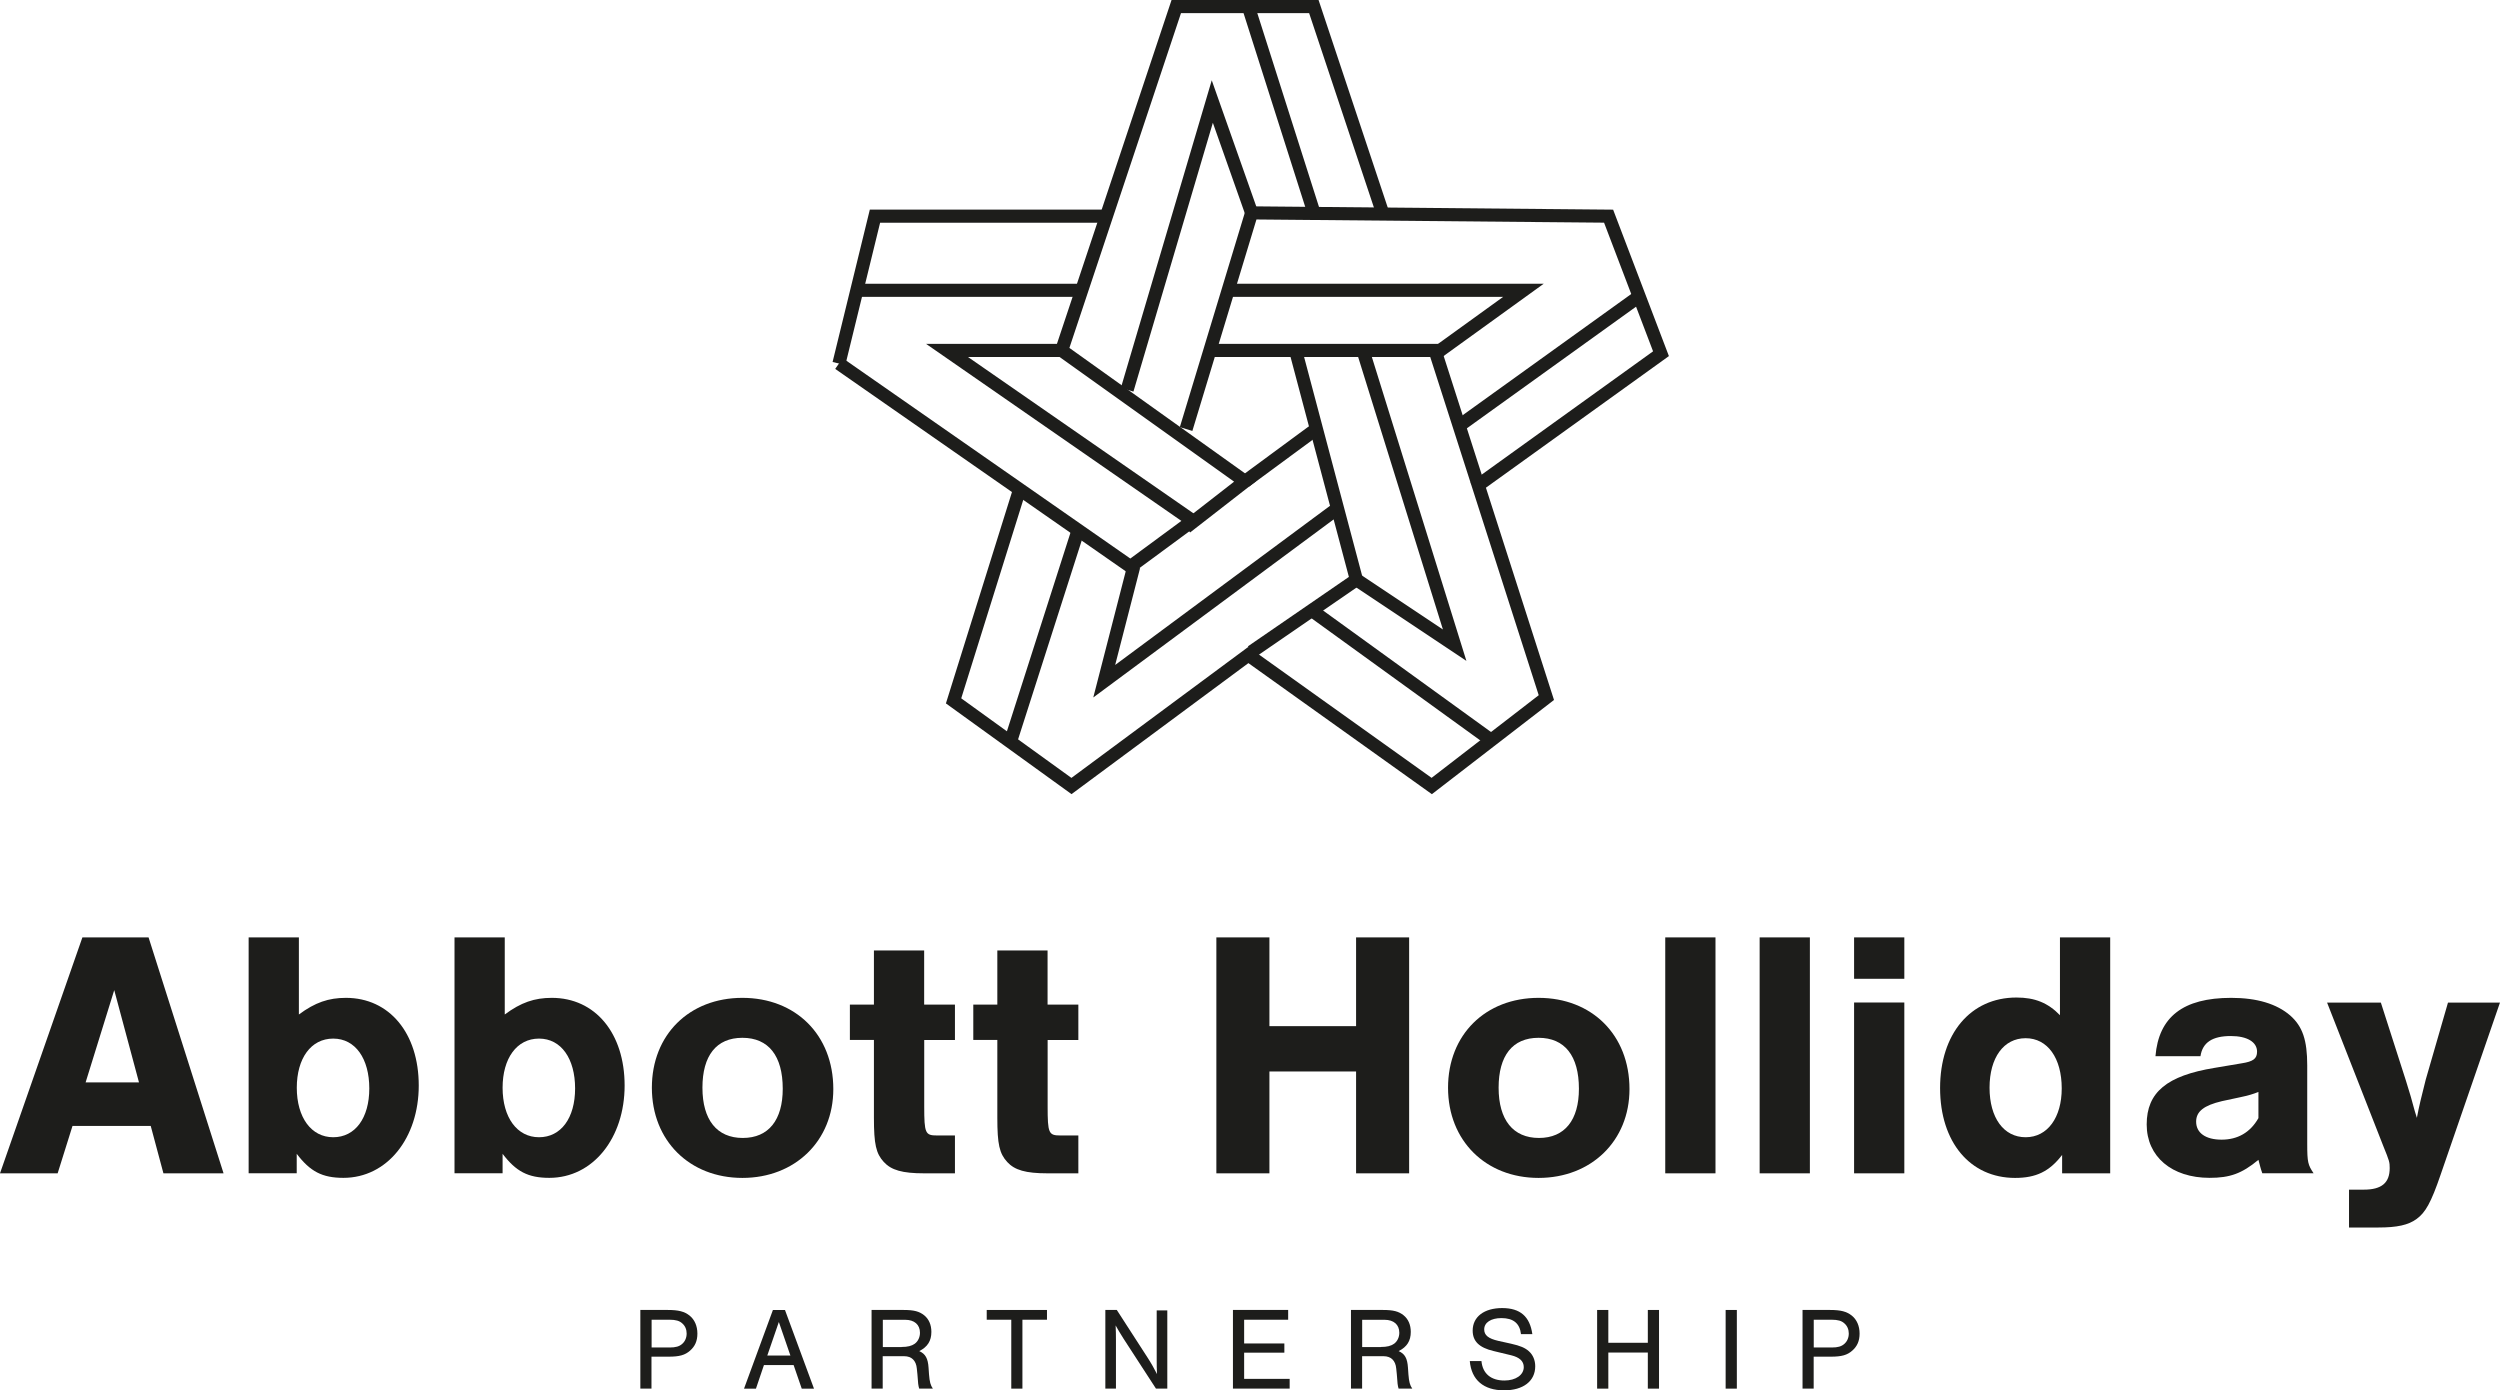 <svg xmlns="http://www.w3.org/2000/svg" id="Layer_1" viewBox="0 0 381.67 212.27"><defs><style>.cls-1{fill:#1d1d1b;}.cls-2{fill-rule:evenodd;}.cls-2,.cls-3{fill:none;stroke:#1d1d1b;stroke-miterlimit:10;stroke-width:2px;}</style></defs><polyline class="cls-2" points="162.08 53.5 144.58 53.5 182.08 79.5 172.58 86.5 128.08 55.5"></polyline><line class="cls-3" x1="164.58" y1="81" x2="154.23" y2="113.34"></line><polyline class="cls-3" points="204.58 77.33 168.58 104 173.08 86.5"></polyline><polyline class="cls-3" points="191.08 32.5 185.08 15.5 172.08 59.5"></polyline><polyline class="cls-2" points="128.08 55.5 133.58 33 168.58 33"></polyline><polyline class="cls-2" points="181.08 80.5 190.08 73.5 162.08 53.5 179.58 1 200.58 1 211.08 32.5"></polyline><polyline class="cls-2" points="155.58 75 145.58 107 163.58 120 190.58 100 218.58 120 236.08 106.5 219.08 53.5 185.04 53.5"></polyline><polyline class="cls-2" points="181.08 65.5 191.08 32.5 245.58 33 253.58 54 225.08 74.5"></polyline><line class="cls-3" x1="131.04" y1="44.32" x2="164.58" y2="44.32"></line><polyline class="cls-3" points="187.58 44.32 232.58 44.32 219.27 53.93"></polyline><polyline class="cls-3" points="191.08 99.5 207.08 88.5 197.85 53.71"></polyline><line class="cls-3" x1="190.08" y1="73.5" x2="201.05" y2="65.42"></line><line class="cls-3" x1="190.58" y1="1" x2="200.61" y2="32.51"></line><polyline class="cls-3" points="208.08 53.5 222.08 98.5 207.08 88.5"></polyline><line class="cls-3" x1="222.8" y1="64.98" x2="250.3" y2="45.21"></line><line class="cls-3" x1="200.5" y1="93.36" x2="227.66" y2="113.01"></line><path class="cls-1" d="M11.07,171.89l-2.27,7.24H0l12.58-36.02h10.1l11.45,36.02h-9.18l-1.94-7.24h-11.93ZM17.44,151.16l-4.37,14.09h8.15l-3.78-14.09Z"></path><path class="cls-1" d="M37.96,143.11h7.67v11.77c2.48-1.84,4.54-2.54,7.18-2.54,6.64,0,11.12,5.4,11.12,13.39s-4.81,14.09-11.5,14.09c-3.24,0-5.08-.97-7.13-3.67v2.97h-7.34v-36.02ZM45.31,166.06c0,4.54,2.21,7.56,5.56,7.56s5.51-2.92,5.51-7.45-2.11-7.61-5.51-7.61-5.56,3.02-5.56,7.51Z"></path><path class="cls-1" d="M69.39,143.11h7.67v11.77c2.48-1.84,4.54-2.54,7.18-2.54,6.64,0,11.12,5.4,11.12,13.39s-4.81,14.09-11.5,14.09c-3.24,0-5.08-.97-7.13-3.67v2.97h-7.34v-36.02ZM76.73,166.06c0,4.54,2.21,7.56,5.56,7.56s5.51-2.92,5.51-7.45-2.11-7.61-5.51-7.61-5.56,3.02-5.56,7.51Z"></path><path class="cls-1" d="M127.22,166.28c0,7.88-5.83,13.55-13.88,13.55s-13.82-5.67-13.82-13.77,5.72-13.72,13.82-13.72,13.88,5.62,13.88,13.93ZM107.24,166.06c0,4.91,2.21,7.67,6.16,7.67s6.1-2.75,6.1-7.51c0-5.02-2.16-7.78-6.16-7.78s-6.1,2.75-6.1,7.61Z"></path><path class="cls-1" d="M145.8,158.77h-4.7v10.15c0,4.1.16,4.43,1.94,4.43h2.75v5.78h-4.7c-3.35,0-5.02-.49-6.16-1.73-1.19-1.3-1.51-2.7-1.51-6.75v-11.88h-3.67v-5.4h3.67v-8.26h7.67v8.26h4.7v5.4Z"></path><path class="cls-1" d="M164.64,158.77h-4.7v10.15c0,4.1.16,4.43,1.94,4.43h2.75v5.78h-4.7c-3.35,0-5.02-.49-6.16-1.73-1.19-1.3-1.51-2.7-1.51-6.75v-11.88h-3.67v-5.4h3.67v-8.26h7.67v8.26h4.7v5.4Z"></path><path class="cls-1" d="M193.8,163.58v15.55h-8.1v-36.02h8.1v13.55h13.23v-13.55h8.1v36.02h-8.1v-15.55h-13.23Z"></path><path class="cls-1" d="M248.77,166.28c0,7.88-5.83,13.55-13.88,13.55s-13.82-5.67-13.82-13.77,5.72-13.72,13.82-13.72,13.88,5.62,13.88,13.93ZM228.79,166.06c0,4.91,2.21,7.67,6.16,7.67s6.1-2.75,6.1-7.51c0-5.02-2.16-7.78-6.16-7.78s-6.1,2.75-6.1,7.61Z"></path><path class="cls-1" d="M261.9,179.13h-7.67v-36.02h7.67v36.02Z"></path><path class="cls-1" d="M276.31,179.13h-7.67v-36.02h7.67v36.02Z"></path><path class="cls-1" d="M290.73,149.43h-7.67v-6.32h7.67v6.32ZM290.73,179.13h-7.67v-26.08h7.67v26.08Z"></path><path class="cls-1" d="M322.16,179.13h-7.34v-2.81c-1.94,2.54-4,3.51-7.18,3.51-6.86,0-11.45-5.45-11.45-13.72s4.64-13.82,11.66-13.82c2.81,0,4.81.81,6.64,2.7v-11.88h7.67v36.02ZM303.74,166.06c0,4.59,2.16,7.56,5.51,7.56s5.51-3.02,5.51-7.45c0-4.64-2.16-7.67-5.51-7.67s-5.51,2.97-5.51,7.56Z"></path><path class="cls-1" d="M329.07,161.25c.49-5.99,4.21-8.91,11.56-8.91,3.94,0,6.97.92,9.02,2.7,1.89,1.67,2.59,3.78,2.59,7.61v11.99c0,2.81.11,3.19.97,4.48h-7.83c-.32-.92-.32-1.08-.59-2.05-2.54,2.11-4.37,2.75-7.45,2.75-5.78,0-9.61-3.24-9.61-8.15s3.08-7.45,10.37-8.64l4.16-.7c1.73-.27,2.32-.7,2.32-1.78,0-1.46-1.51-2.38-4-2.38-2.81,0-4.32.97-4.64,3.08h-6.86ZM344.78,166.71c-.81.32-1.51.54-2.81.81l-2.75.59c-2.75.65-3.94,1.57-3.94,3.13,0,1.73,1.46,2.75,3.89,2.75s4.37-1.08,5.62-3.29v-4Z"></path><path class="cls-1" d="M381.67,153.05l-9.07,26.3c-1.46,4.27-2.32,5.78-3.67,6.75-1.24.92-2.97,1.3-5.83,1.3h-4.48v-5.78h2.27c2.7,0,3.94-1.03,3.94-3.29,0-.92-.05-1.08-.97-3.35l-8.59-21.92h8.21l3.83,11.93c.76,2.43.76,2.48,1.35,4.64l.32,1.03c.32-1.73.76-3.51,1.35-5.83l3.4-11.77h7.94Z"></path><path class="cls-1" d="M99.47,212h-1.71v-12.01h4.21c1.6,0,2.52.23,3.31.86.76.61,1.19,1.58,1.19,2.74s-.38,1.96-1.12,2.61c-.77.68-1.62.92-3.26.92h-2.63v4.88ZM102.23,205.72c.92,0,1.49-.16,1.93-.56.43-.38.67-.94.67-1.57s-.23-1.17-.67-1.55c-.43-.4-1.01-.56-1.93-.56h-2.75v4.23h2.75Z"></path><path class="cls-1" d="M116.63,208.4l-1.22,3.6h-1.82l4.41-12.01h1.84l4.43,12.01h-1.87l-1.24-3.6h-4.52ZM118.9,201.84l-1.76,5.11h3.53l-1.76-5.11Z"></path><path class="cls-1" d="M134.77,212h-1.71v-12.01h4.9c1.57,0,2.39.22,3.13.81.72.58,1.1,1.46,1.1,2.54,0,1.37-.58,2.29-1.85,2.93.95.43,1.33,1.12,1.42,2.54l.07,1.01c.09,1.15.23,1.67.59,2.18h-2.09c-.14-.5-.18-.77-.27-2.18l-.09-.88c-.11-1.22-.79-1.89-1.93-1.89h-3.28v4.95ZM137.64,205.64c.92,0,1.55-.16,2.02-.5.49-.36.79-.99.79-1.67,0-1.24-.85-1.98-2.25-1.98h-3.42v4.16h2.86Z"></path><path class="cls-1" d="M156.1,212h-1.71v-10.52h-3.75v-1.49h9.2v1.49h-3.75v10.52Z"></path><path class="cls-1" d="M176.48,212l-4.92-7.58c-.59-.94-.95-1.53-1.24-2.07.04.54.05,1.67.05,2.27v7.38h-1.62v-12.01h1.75l4.72,7.31c.45.68,1.06,1.76,1.42,2.48-.04-.67-.05-1.4-.05-2.25v-7.47h1.62v11.94h-1.73Z"></path><path class="cls-1" d="M196.66,201.48h-6.72v3.62h6.14v1.41h-6.14v4h6.95v1.49h-8.66v-12.01h8.43v1.49Z"></path><path class="cls-1" d="M207.96,212h-1.71v-12.01h4.9c1.57,0,2.39.22,3.13.81.72.58,1.1,1.46,1.1,2.54,0,1.37-.58,2.29-1.85,2.93.96.43,1.33,1.12,1.42,2.54l.07,1.01c.09,1.15.23,1.67.59,2.18h-2.09c-.14-.5-.18-.77-.27-2.18l-.09-.88c-.11-1.22-.79-1.89-1.93-1.89h-3.28v4.95ZM210.82,205.64c.92,0,1.55-.16,2.02-.5.49-.36.79-.99.79-1.67,0-1.24-.85-1.98-2.25-1.98h-3.42v4.16h2.86Z"></path><path class="cls-1" d="M232.21,203.7c-.18-1.66-1.17-2.47-2.99-2.47-1.6,0-2.63.68-2.63,1.73,0,.88.63,1.4,2.16,1.75l1.94.43c1.42.32,2.14.63,2.72,1.15.63.56.97,1.37.97,2.3,0,2.27-1.84,3.67-4.75,3.67-3.12,0-4.99-1.58-5.24-4.47h1.78c.18,1.91,1.44,2.97,3.51,2.97,1.73,0,2.95-.85,2.95-2.05,0-.9-.65-1.49-1.91-1.8l-2.7-.65c-2.2-.52-3.19-1.49-3.19-3.12,0-2.11,1.75-3.44,4.5-3.44s4.23,1.28,4.61,3.98h-1.75Z"></path><path class="cls-1" d="M245.54,206.49v5.51h-1.71v-12.01h1.71v5.01h6.03v-5.01h1.71v12.01h-1.71v-5.51h-6.03Z"></path><path class="cls-1" d="M265.16,212h-1.71v-12.01h1.71v12.01Z"></path><path class="cls-1" d="M276.9,212h-1.71v-12.01h4.21c1.6,0,2.52.23,3.31.86.76.61,1.19,1.58,1.19,2.74s-.38,1.96-1.12,2.61c-.77.68-1.62.92-3.26.92h-2.63v4.88ZM279.65,205.72c.92,0,1.49-.16,1.93-.56.43-.38.67-.94.67-1.57s-.23-1.17-.67-1.55c-.43-.4-1.01-.56-1.93-.56h-2.75v4.23h2.75Z"></path></svg>
